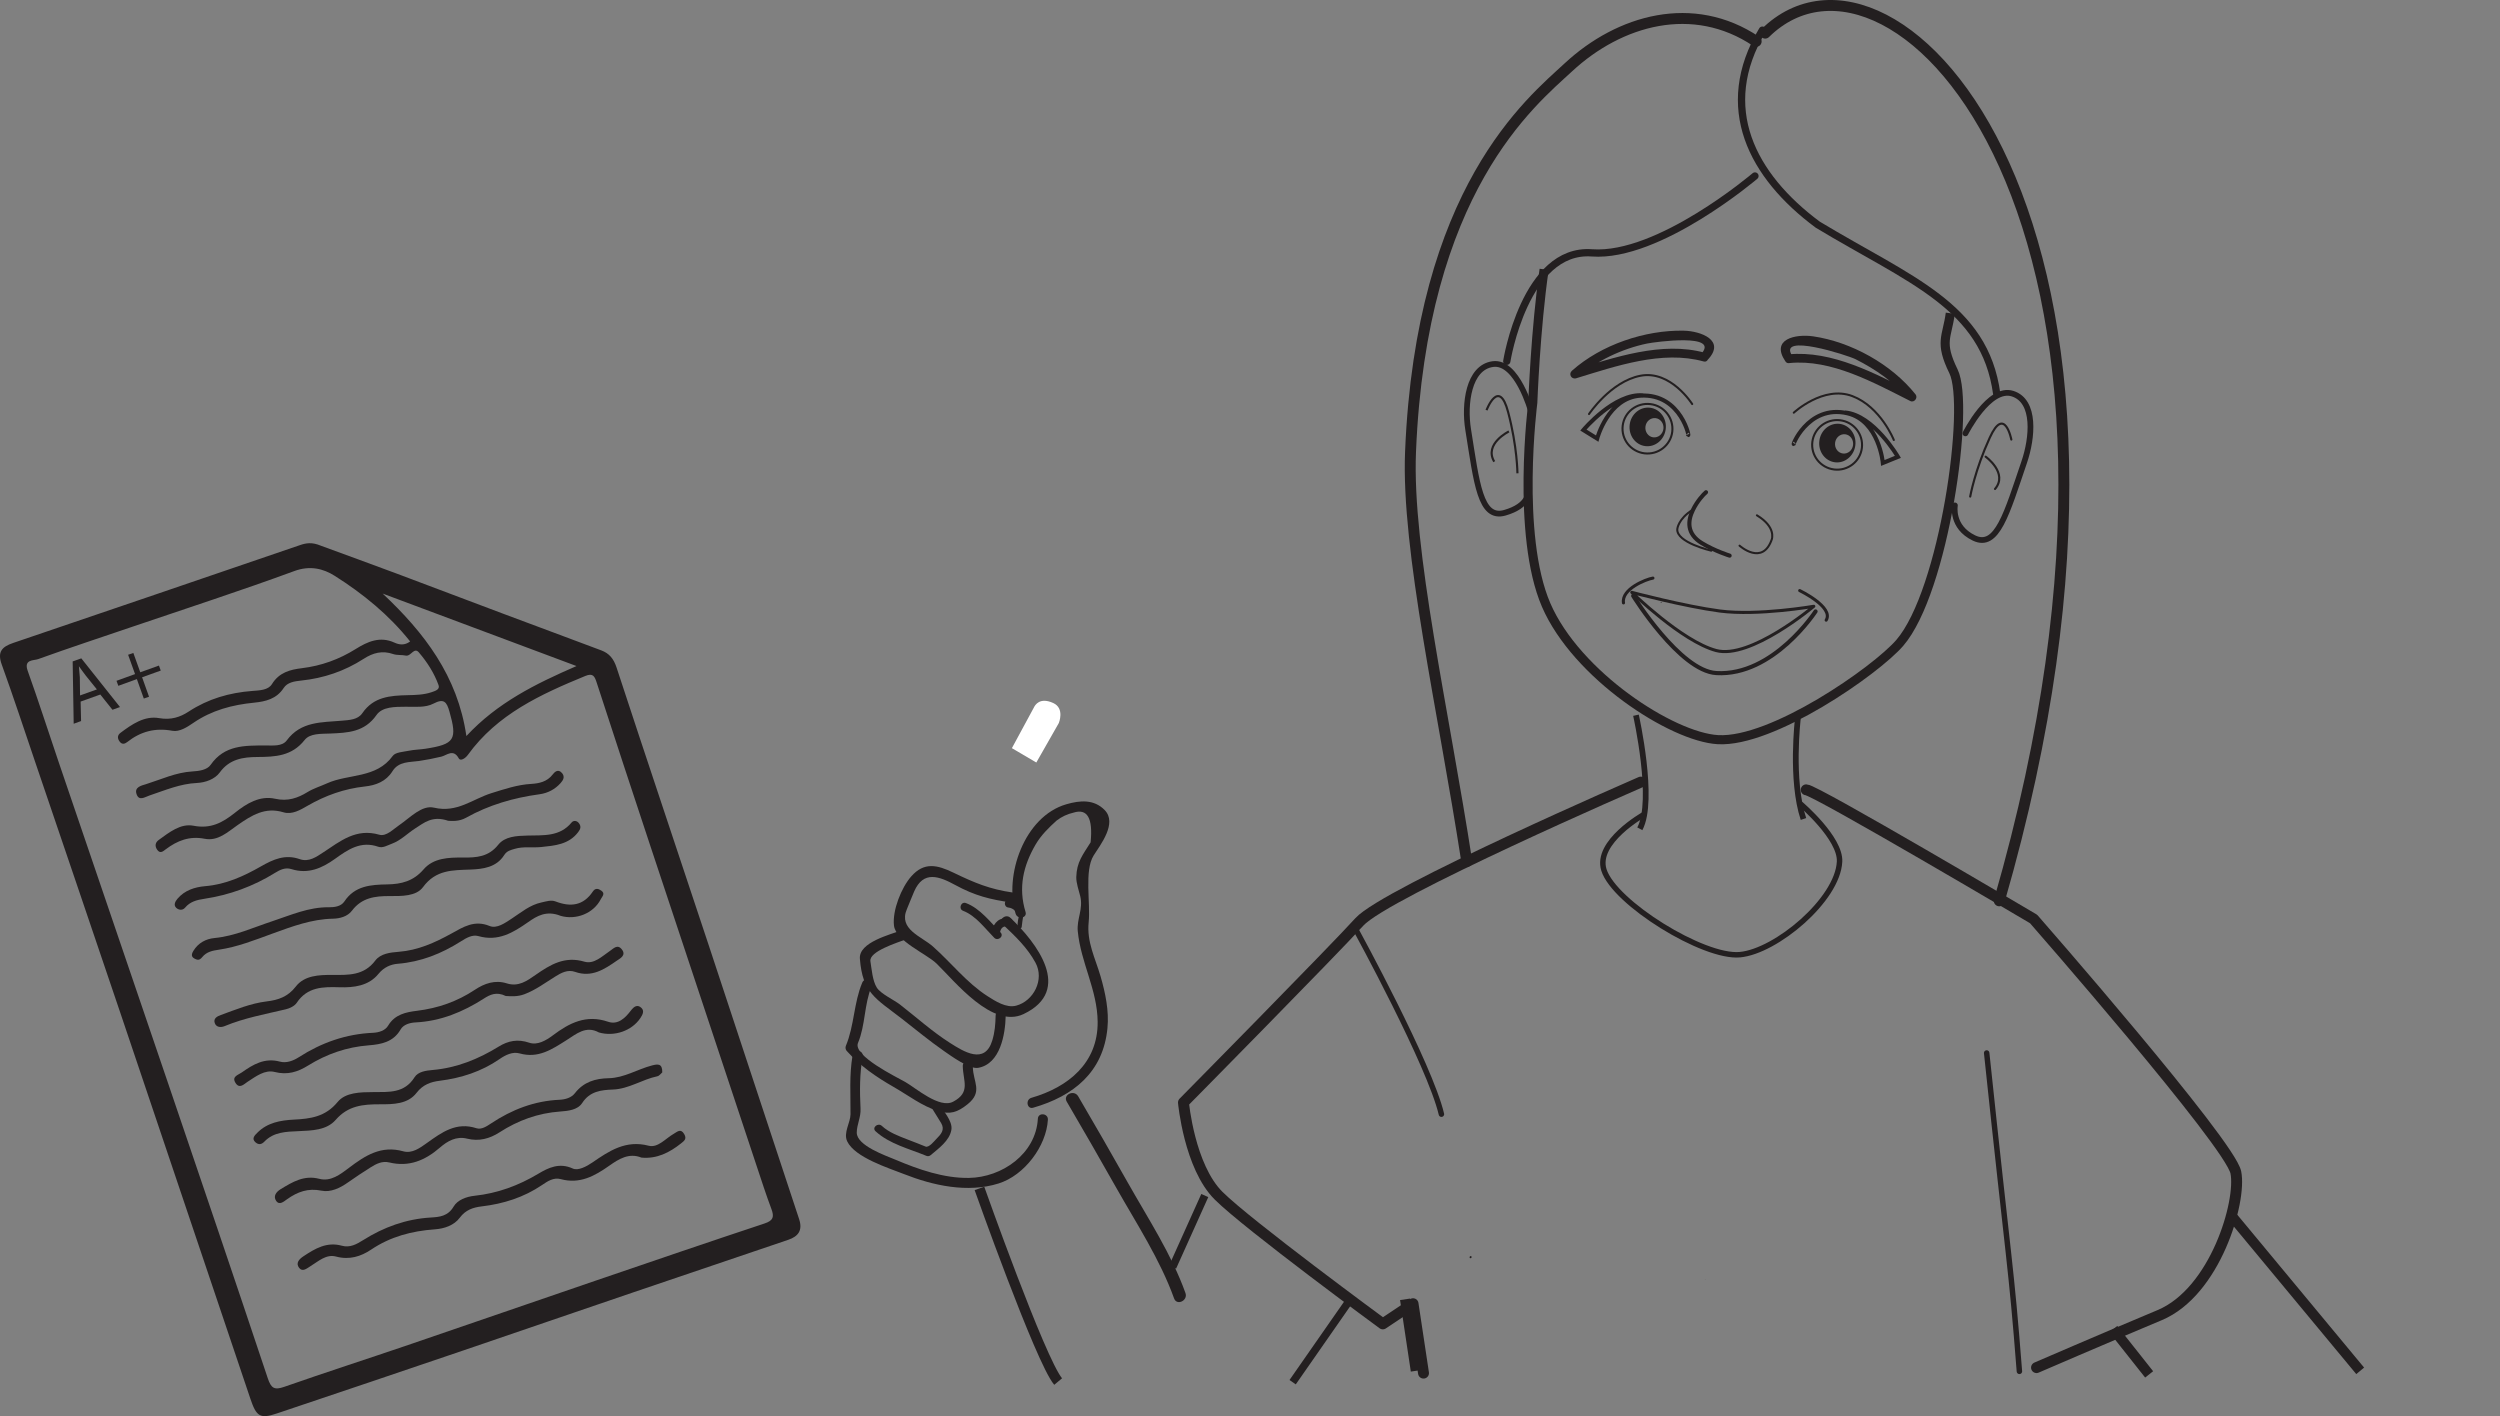 <?xml version="1.0" encoding="UTF-8"?>
<svg xmlns="http://www.w3.org/2000/svg" xmlns:xlink="http://www.w3.org/1999/xlink" width="343.397pt" height="194.52pt" viewBox="0 0 343.397 194.52" version="1.1">
<rect x="0" y="0" width="343.397" height="194.52" fill="#808080" stroke="none"/>
<defs>
<g>
<symbol overflow="visible" id="glyph0-0">
<path style="stroke:none;" d="M 0 0 L 5.641 -2.031 L 2.797 -9.938 L -2.844 -7.906 Z M 1.234 -5.469 L -1.734 -7.672 L 2.125 -9.047 Z M 1.734 -5.094 L 2.641 -8.672 L 4.703 -2.906 Z M 0.688 -0.891 L 1.594 -4.453 L 4.547 -2.266 Z M -1.891 -7.047 L 1.062 -4.844 L 0.172 -1.281 Z M -1.891 -7.047 "/>
</symbol>
<symbol overflow="visible" id="glyph0-1">
<path style="stroke:none;" d="M 3.938 -4.109 L 5.609 -2.016 L 6.641 -2.391 L 1.328 -9.078 L 0.141 -8.656 L 0.281 -0.094 L 1.297 -0.469 L 1.234 -3.141 Z M 1.156 -3.984 L 1.125 -6.469 C 1.094 -6.969 1.047 -7.5 1 -7.969 L 1.016 -7.969 C 1.297 -7.594 1.578 -7.172 1.922 -6.734 L 3.469 -4.812 Z M 1.156 -3.984 "/>
</symbol>
<symbol overflow="visible" id="glyph0-2">
<path style="stroke:none;" d="M 0.844 -7.094 L 1.797 -4.438 L -0.75 -3.516 L -0.5 -2.828 L 2.047 -3.75 L 3 -1.078 L 3.719 -1.328 L 2.766 -4 L 5.328 -4.922 L 5.078 -5.609 L 2.516 -4.688 L 1.562 -7.344 Z M 0.844 -7.094 "/>
</symbol>
</g>
<clipPath id="clip1">
  <path d="M 126 155 L 154 155 L 154 194.52 L 126 194.52 Z M 126 155 "/>
</clipPath>
<clipPath id="clip2">
  <path d="M 171 173 L 192 173 L 192 194.52 L 171 194.52 Z M 171 173 "/>
</clipPath>
<clipPath id="clip3">
  <path d="M 185 170 L 203 170 L 203 194.52 L 185 194.52 Z M 185 170 "/>
</clipPath>
<clipPath id="clip4">
  <path d="M 298 159 L 333 159 L 333 194.52 L 298 194.52 Z M 298 159 "/>
</clipPath>
<clipPath id="clip5">
  <path d="M 282 174 L 304 174 L 304 194.52 L 282 194.52 Z M 282 174 "/>
</clipPath>
<clipPath id="clip6">
  <path d="M 0 74 L 110 74 L 110 194.52 L 0 194.52 Z M 0 74 "/>
</clipPath>
</defs>
<g id="surface1">
<path style="fill:none;stroke-width:1.5;stroke-linecap:round;stroke-linejoin:round;stroke:rgb(13.73%,12.16%,12.549%);stroke-opacity:1;stroke-miterlimit:4;" d="M -0.001 0.001 C 1.21 0.001 31.229 -17.742 31.229 -17.742 C 31.229 -17.742 58.202 -48.554 59.01 -52.554 C 59.811 -56.554 56.19 -68.96 48.538 -72.16 C 40.889 -75.359 31.631 -79.363 31.631 -79.363 " transform="matrix(1,0,0,-1,248.103,108.489)"/>
<path style="fill:none;stroke-width:1.5;stroke-linecap:round;stroke-linejoin:round;stroke:rgb(13.73%,12.16%,12.549%);stroke-opacity:1;stroke-miterlimit:4;" d="M -0.001 0.001 C -0.001 0.001 -35.032 -15.203 -38.653 -19.203 C -42.278 -23.206 -62.813 -44.011 -62.813 -44.011 C -62.813 -44.011 -62.008 -52.812 -57.981 -56.816 C -53.958 -60.816 -35.43 -74.417 -35.43 -74.417 L -31.278 -71.648 L -29.84 -81.179 " transform="matrix(1,0,0,-1,225.372,107.43)"/>
<path style="fill:none;stroke-width:0.75;stroke-linecap:round;stroke-linejoin:round;stroke:rgb(13.73%,12.16%,12.549%);stroke-opacity:1;stroke-miterlimit:4;" d="M 0.001 -0.001 C 0.001 -0.001 10.067 -18.404 11.676 -25.208 " transform="matrix(1,0,0,-1,186.316,127.835)"/>
<path style="fill:none;stroke-width:0.75;stroke-linecap:round;stroke-linejoin:round;stroke:rgb(13.73%,12.16%,12.549%);stroke-opacity:1;stroke-miterlimit:4;" d="M 0.001 -0 C 3.122 -29.637 3.333 -28.813 4.497 -43.731 " transform="matrix(1,0,0,-1,272.886,144.636)"/>
<path style=" stroke:none;fill-rule:nonzero;fill:rgb(13.73%,12.16%,12.549%);fill-opacity:1;" d="M 234.211 175.758 C 234.242 175.758 234.25 175.707 234.215 175.707 C 234.184 175.707 234.176 175.758 234.211 175.758 "/>
<path style=" stroke:none;fill-rule:nonzero;fill:rgb(13.73%,12.16%,12.549%);fill-opacity:1;" d="M 201.988 172.828 C 202.172 172.828 202.203 172.535 202.016 172.535 C 201.828 172.535 201.797 172.828 201.988 172.828 "/>
<path style=" stroke:none;fill-rule:nonzero;fill:rgb(13.73%,12.16%,12.549%);fill-opacity:1;" d="M 140.867 125.266 C 139.855 121.953 140.535 118.938 142.258 115.988 C 143 114.723 144.062 113.676 145.145 112.703 C 145.836 112.176 146.609 111.816 147.461 111.621 C 149.359 111.02 150.141 112.379 149.805 115.703 C 148.723 117.43 147.895 118.402 147.836 120.477 C 147.816 121.27 148.191 122.336 148.379 123.098 C 148.812 124.875 147.879 126.223 148.043 127.922 C 148.453 132.215 150.734 135.961 150.773 140.363 C 150.816 146.008 146.742 149.332 141.676 150.793 C 140.824 151.039 141.059 152.406 141.914 152.156 C 147.492 150.551 151.543 147.238 152.117 141.238 C 152.352 138.852 151.836 136.398 151.176 134.121 C 150.441 131.59 149.254 129.402 149.539 126.664 C 149.809 124.059 148.914 119.598 150.219 117.512 C 151.129 116.059 153.512 113.074 151.73 111.262 C 150.266 109.773 148.363 109.922 146.469 110.473 C 140.688 112.148 137.898 120.254 139.504 125.504 C 139.762 126.348 141.129 126.117 140.867 125.266 "/>
<path style=" stroke:none;fill-rule:nonzero;fill:rgb(13.73%,12.16%,12.549%);fill-opacity:1;" d="M 123.887 127.762 C 122.285 128.387 117.941 129.422 118.113 131.684 C 118.473 136.391 120.27 137.141 123.82 139.887 C 125.762 141.395 127.645 142.965 129.668 144.371 C 130.598 145.016 133.16 146.887 134.348 146.68 C 137.422 146.141 138.078 142.02 138.137 139.621 C 138.16 138.73 136.781 138.594 136.758 139.492 C 136.73 140.691 136.656 141.73 136.301 142.906 C 135.277 146.312 132.34 144.43 130.461 143.234 C 128.043 141.691 125.875 139.734 123.613 137.977 C 122.797 137.344 120.984 136.52 120.438 135.66 C 119.844 134.715 119.738 133.137 119.559 132.047 C 119.328 130.68 123.312 129.469 124.48 129.016 C 125.312 128.691 124.715 127.441 123.887 127.762 "/>
<path style=" stroke:none;fill-rule:nonzero;fill:rgb(13.73%,12.16%,12.549%);fill-opacity:1;" d="M 118.438 134.969 C 117.262 137.77 117.355 140.867 116.184 143.664 C 116.09 143.887 116.145 144.176 116.305 144.355 C 118.164 146.426 120.332 147.918 122.738 149.297 C 124.777 150.465 126.617 151.91 128.832 152.609 C 130.484 153.125 131.52 152.793 132.902 151.68 C 135.062 149.949 133.652 148.629 133.629 146.547 C 133.617 145.66 132.238 145.523 132.246 146.414 C 132.273 148.488 133.371 150.031 130.93 151.324 C 129.047 152.328 125.785 149.438 124.355 148.625 C 123.129 147.93 117.117 145.016 117.855 143.254 C 118.895 140.777 118.684 137.953 119.738 135.449 C 120.086 134.621 118.785 134.148 118.438 134.969 "/>
<path style=" stroke:none;fill-rule:nonzero;fill:rgb(13.73%,12.16%,12.549%);fill-opacity:1;" d="M 120.262 155.387 C 122.168 157.145 124.926 157.805 127.266 158.773 C 127.449 158.852 127.68 158.801 127.828 158.676 C 128.906 157.762 130.43 156.691 130.68 155.195 C 130.891 153.965 129.488 152.52 128.941 151.555 C 128.582 150.922 127.551 151.402 127.914 152.039 C 128.34 152.797 128.832 153.508 129.273 154.258 C 129.82 155.188 129.27 155.789 128.59 156.473 C 128.312 156.754 127.594 157.68 127.125 157.488 C 126.316 157.152 125.496 156.844 124.68 156.527 C 123.445 156.047 122.121 155.566 121.129 154.652 C 120.602 154.16 119.723 154.887 120.262 155.387 "/>
<path style=" stroke:none;fill-rule:nonzero;fill:rgb(13.73%,12.16%,12.549%);fill-opacity:1;" d="M 117.105 144.969 C 116.641 147.746 116.844 150.289 116.824 153.062 C 116.82 154.18 115.816 155.605 116.367 156.766 C 117.426 159 122.074 160.441 124.129 161.254 C 128.172 162.852 132.906 163.898 137.16 162.562 C 140.723 161.449 143.73 157.426 143.938 153.797 C 143.988 152.906 142.605 152.773 142.559 153.664 C 142.285 158.508 137.629 161.723 133.098 161.797 C 129.641 161.852 126.172 160.637 123.031 159.309 C 121.676 158.738 117.684 157.367 117.684 155.578 C 117.684 154.477 118.262 153.469 118.203 152.297 C 118.082 149.832 118.078 147.535 118.488 145.098 C 118.637 144.215 117.254 144.094 117.105 144.969 "/>
<path style=" stroke:none;fill-rule:nonzero;fill:rgb(13.73%,12.16%,12.549%);fill-opacity:1;" d="M 139.125 122.598 C 135.949 122.145 133.859 121.266 130.965 119.867 C 128.715 118.777 126.93 118.387 125.176 120.371 C 123.805 121.914 122.562 125.07 122.793 127.121 C 123.031 129.262 127.242 131 128.645 132.355 C 131.18 134.816 136.301 141.328 140.59 139.293 C 147.477 136.016 142.34 129.434 138.781 126.062 C 138.141 125.457 137.078 126.344 137.723 126.961 C 139.43 128.574 141.098 130.141 142.234 132.234 C 143.5 134.578 141.961 137.504 139.578 138.137 C 138.223 138.5 136.707 137.508 135.641 136.828 C 132.789 135 130.641 132.215 128.121 129.988 C 126.566 128.617 123.379 127.637 124.566 124.887 C 124.91 124.078 125.215 123.254 125.566 122.453 C 126.844 119.531 129.004 120.363 131.215 121.566 C 133.906 123.031 135.969 123.547 138.992 123.98 C 139.879 124.105 140.004 122.727 139.125 122.598 "/>
<path style=" stroke:none;fill-rule:nonzero;fill:rgb(13.73%,12.16%,12.549%);fill-opacity:1;" d="M 137.371 128.016 C 137.508 127.375 137.898 127.164 138.523 127.238 C 139.25 127.324 139.355 126.191 138.629 126.105 C 137.336 125.957 136.504 126.672 136.238 127.906 C 136.086 128.625 137.219 128.719 137.371 128.016 "/>
<path style=" stroke:none;fill-rule:nonzero;fill:rgb(13.73%,12.16%,12.549%);fill-opacity:1;" d="M 138.523 124.66 C 138.891 124.699 139.164 124.859 139.434 125.105 C 139.965 125.594 140.836 124.863 140.297 124.371 C 139.805 123.918 139.305 123.602 138.629 123.531 C 137.898 123.457 137.793 124.586 138.523 124.66 "/>
<path style=" stroke:none;fill-rule:nonzero;fill:rgb(13.73%,12.16%,12.549%);fill-opacity:1;" d="M 132.293 125.109 C 134.023 125.766 135.301 127.535 136.566 128.812 C 137.078 129.328 137.949 128.602 137.434 128.078 C 136.023 126.656 134.621 124.773 132.688 124.047 C 132 123.785 131.609 124.852 132.293 125.109 "/>
<path style=" stroke:none;fill-rule:nonzero;fill:rgb(100%,100%,100%);fill-opacity:1;" d="M 142.348 104.738 L 145.438 99.316 C 145.438 99.316 146.281 97.297 144.672 96.566 C 142.82 95.723 142.172 96.852 142.016 97.176 L 138.992 102.766 "/>
<path style=" stroke:none;fill-rule:nonzero;fill:rgb(13.73%,12.16%,12.549%);fill-opacity:1;" d="M 140.023 125.621 C 139.863 126.148 139.766 126.688 139.766 127.238 C 139.77 127.605 140.316 127.672 140.344 127.289 C 140.391 126.766 140.48 126.262 140.566 125.746 C 140.621 125.43 140.117 125.316 140.023 125.621 "/>
<path style=" stroke:none;fill-rule:nonzero;fill:rgb(13.73%,12.16%,12.549%);fill-opacity:1;" d="M 146.527 151.324 C 148.832 155.258 151.102 159.211 153.344 163.18 C 156.102 168.055 159.371 173.055 161.27 178.348 C 161.645 179.398 163.207 178.648 162.832 177.605 C 160.938 172.309 157.66 167.316 154.91 162.438 C 152.672 158.465 150.398 154.516 148.094 150.582 C 147.531 149.629 145.965 150.363 146.527 151.324 "/>
<g clip-path="url(#clip1)" clip-rule="nonzero">
<path style="fill:none;stroke-width:1.4;stroke-linecap:butt;stroke-linejoin:miter;stroke:rgb(13.73%,12.16%,12.549%);stroke-opacity:1;stroke-miterlimit:4;" d="M 0.001 -0.001 C 0.001 -0.001 8.353 -23.583 10.81 -26.533 " transform="matrix(1,0,0,-1,134.534,163.237)"/>
</g>
<path style="fill:none;stroke-width:1.05;stroke-linecap:butt;stroke-linejoin:miter;stroke:rgb(13.73%,12.16%,12.549%);stroke-opacity:1;stroke-miterlimit:4;" d="M -0.001 0.001 L -4.423 -9.827 " transform="matrix(1,0,0,-1,165.489,164.219)"/>
<g clip-path="url(#clip2)" clip-rule="nonzero">
<path style="fill:none;stroke-width:1.05;stroke-linecap:butt;stroke-linejoin:miter;stroke:rgb(13.73%,12.16%,12.549%);stroke-opacity:1;stroke-miterlimit:4;" d="M 0.001 -0.001 L -7.588 -10.896 " transform="matrix(1,0,0,-1,185.143,178.96)"/>
</g>
<g clip-path="url(#clip3)" clip-rule="nonzero">
<path style="fill:none;stroke-width:1.4;stroke-linecap:butt;stroke-linejoin:miter;stroke:rgb(13.73%,12.16%,12.549%);stroke-opacity:1;stroke-miterlimit:4;" d="M -0.001 -0.001 L 1.475 -9.826 " transform="matrix(1,0,0,-1,193.005,178.471)"/>
</g>
<g clip-path="url(#clip4)" clip-rule="nonzero">
<path style="fill:none;stroke-width:1.4;stroke-linecap:butt;stroke-linejoin:miter;stroke:rgb(13.73%,12.16%,12.549%);stroke-opacity:1;stroke-miterlimit:4;" d="M -0.001 0.002 L 17.417 -20.991 " transform="matrix(1,0,0,-1,306.775,167.306)"/>
</g>
<g clip-path="url(#clip5)" clip-rule="nonzero">
<path style="fill:none;stroke-width:1.4;stroke-linecap:butt;stroke-linejoin:miter;stroke:rgb(13.73%,12.16%,12.549%);stroke-opacity:1;stroke-miterlimit:4;" d="M -0 -0 L 4.925 -6.219 " transform="matrix(1,0,0,-1,290.278,182.566)"/>
</g>
<path style=" stroke:none;fill-rule:nonzero;fill:rgb(13.73%,12.16%,12.549%);fill-opacity:1;" d="M 245.238 49.633 C 243.172 46.574 246.633 45.852 249.055 46.199 C 254.273 46.965 259.809 50.02 263.121 54.176 C 263.48 54.637 262.938 55.359 262.398 55.086 C 257.395 52.57 251.559 49.297 245.789 49.871 C 245.016 49.945 244.867 48.754 245.637 48.676 C 251.676 48.082 257.664 51.352 262.875 53.98 C 262.637 54.281 262.395 54.594 262.152 54.891 C 260.266 52.516 257.562 50.695 254.879 49.34 C 253.832 48.809 243.996 45.645 246.199 48.906 C 246.625 49.559 245.668 50.281 245.238 49.633 "/>
<path style=" stroke:none;fill-rule:nonzero;fill:rgb(13.73%,12.16%,12.549%);fill-opacity:1;" d="M 233.613 48.672 C 236.422 45.73 227.371 46.957 226.23 47.191 C 222.84 47.898 219.254 49.559 216.645 51.879 C 216.449 51.531 216.254 51.188 216.059 50.84 C 221.699 49.121 228.27 46.824 234.168 48.453 C 234.906 48.66 234.742 49.855 234 49.648 C 228.312 48.07 221.945 50.297 216.508 51.957 C 215.848 52.156 215.402 51.379 215.926 50.918 C 219.938 47.344 225.965 45.316 231.277 45.422 C 233.641 45.473 237.098 46.762 234.562 49.426 C 234.023 49.977 233.074 49.234 233.613 48.672 "/>
<path style="fill:none;stroke-width:1.25;stroke-linecap:butt;stroke-linejoin:miter;stroke:rgb(13.73%,12.16%,12.549%);stroke-opacity:1;stroke-miterlimit:4;" d="M 0.001 -0.001 C -1.182 -8.145 -1.557 -18.298 -1.557 -18.298 C -1.557 -18.298 -3.885 -36.47 0.279 -46.106 C 4.451 -55.735 17.564 -64.235 23.869 -64.595 C 31.326 -65.028 45.521 -55.145 48.845 -51.309 C 54.947 -44.255 58.537 -18.72 56.232 -14.013 C 54.244 -9.954 55.349 -9.352 55.791 -6.02 " transform="matrix(1,0,0,-1,212.1,37.003)"/>
<path style="fill:none;stroke-width:0.79;stroke-linecap:butt;stroke-linejoin:miter;stroke:rgb(13.73%,12.16%,12.549%);stroke-opacity:1;stroke-miterlimit:4;" d="M -0 0.001 C -0 0.001 2.632 -11.725 0.527 -15.6 " transform="matrix(1,0,0,-1,224.715,98.243)"/>
<path style="fill:none;stroke-width:0.79;stroke-linecap:round;stroke-linejoin:round;stroke:rgb(13.73%,12.16%,12.549%);stroke-opacity:1;stroke-miterlimit:4;" d="M 0.001 -0.002 C 0.001 -0.002 3.255 6.49 6.478 5.455 C 9.693 4.432 9.212 -0.631 8.076 -3.951 C 5.673 -11.002 4.357 -15.896 1.181 -14.373 C -1.995 -12.85 -1.444 -9.896 -1.444 -9.896 " transform="matrix(1,0,0,-1,269.967,59.526)"/>
<path style="fill:none;stroke-width:0.296;stroke-linecap:round;stroke-linejoin:round;stroke:rgb(13.73%,12.16%,12.549%);stroke-opacity:1;stroke-miterlimit:4;" d="M 0.001 -0.001 C 0.001 -0.001 -0.92 4.741 -2.959 0.257 C -5.01 -4.228 -5.647 -7.833 -5.647 -7.833 " transform="matrix(1,0,0,-1,276.272,60.374)"/>
<path style="fill:none;stroke-width:0.296;stroke-linecap:round;stroke-linejoin:round;stroke:rgb(13.73%,12.16%,12.549%);stroke-opacity:1;stroke-miterlimit:4;" d="M -0.001 0.001 C -0.001 0.001 3.128 -2.261 1.285 -4.432 " transform="matrix(1,0,0,-1,272.75,62.732)"/>
<path style="fill:none;stroke-width:0.79;stroke-linecap:butt;stroke-linejoin:miter;stroke:rgb(13.73%,12.16%,12.549%);stroke-opacity:1;stroke-miterlimit:4;" d="M 0.001 -0.002 C 0.001 -0.002 -1.897 6.924 -5.241 6.451 C -8.584 5.994 -9.186 0.943 -8.631 -2.517 C -7.448 -9.881 -6.983 -14.932 -3.596 -13.971 C -0.206 -13.002 -0.366 -11.103 -0.366 -11.103 " transform="matrix(1,0,0,-1,210.292,56.463)"/>
<path style="fill:none;stroke-width:0.296;stroke-linecap:butt;stroke-linejoin:miter;stroke:rgb(13.73%,12.16%,12.549%);stroke-opacity:1;stroke-miterlimit:4;" d="M 0.002 -0.002 C 0.002 -0.002 1.712 4.506 2.966 -0.256 C 4.228 -5.017 4.248 -8.674 4.248 -8.674 " transform="matrix(1,0,0,-1,204.186,56.338)"/>
<path style="fill:none;stroke-width:0.296;stroke-linecap:butt;stroke-linejoin:miter;stroke:rgb(13.73%,12.16%,12.549%);stroke-opacity:1;stroke-miterlimit:4;" d="M 0.001 -0.001 C 0.001 -0.001 -3.468 -1.704 -2.015 -4.154 " transform="matrix(1,0,0,-1,207.261,59.26)"/>
<path style=" stroke:none;fill-rule:nonzero;fill:rgb(13.73%,12.16%,12.549%);fill-opacity:1;" d="M 228.262 82.785 C 228.211 82.781 228.164 82.773 228.117 82.773 C 228.074 82.77 228.078 82.703 228.117 82.707 C 228.16 82.711 228.215 82.715 228.258 82.723 C 228.301 82.723 228.301 82.789 228.262 82.785 "/>
<path style=" stroke:none;fill-rule:nonzero;fill:rgb(13.73%,12.16%,12.549%);fill-opacity:1;" d="M 252.066 60.82 C 252.156 60.094 252.777 59.57 253.457 59.652 C 254.145 59.738 254.621 60.395 254.535 61.125 C 254.449 61.855 253.824 62.379 253.145 62.293 C 252.453 62.211 251.977 61.551 252.066 60.82 M 249.902 60.559 C 249.723 62.016 250.684 63.332 252.051 63.5 C 253.418 63.668 254.672 62.617 254.848 61.164 C 255.027 59.707 254.062 58.391 252.695 58.219 C 251.332 58.055 250.078 59.098 249.902 60.559 "/>
<path style="fill:none;stroke-width:0.284;stroke-linecap:butt;stroke-linejoin:miter;stroke:rgb(13.73%,12.16%,12.549%);stroke-opacity:1;stroke-miterlimit:4;" d="M 0.002 0 C -0.225 -1.867 1.111 -3.562 2.994 -3.793 C 4.869 -4.019 6.58 -2.703 6.806 -0.832 C 7.029 1.043 5.693 2.738 3.822 2.969 C 1.935 3.195 0.236 1.871 0.002 0 Z M 0.002 0 " transform="matrix(1,0,0,-1,248.94,60.695)"/>
<path style=" stroke:none;fill-rule:nonzero;fill:rgb(13.73%,12.16%,12.549%);fill-opacity:1;" d="M 226.016 58.602 C 226.102 57.871 226.73 57.352 227.414 57.434 C 228.094 57.52 228.574 58.18 228.488 58.902 C 228.398 59.637 227.77 60.152 227.09 60.074 C 226.41 59.988 225.926 59.328 226.016 58.602 M 223.848 58.34 C 223.672 59.797 224.637 61.113 225.996 61.277 C 227.371 61.445 228.621 60.402 228.801 58.941 C 228.98 57.484 228.016 56.168 226.645 56.004 C 225.277 55.84 224.027 56.879 223.848 58.34 "/>
<path style="fill:none;stroke-width:0.284;stroke-linecap:butt;stroke-linejoin:miter;stroke:rgb(13.73%,12.16%,12.549%);stroke-opacity:1;stroke-miterlimit:4;" d="M -0 -0.001 C -0.227 -1.869 1.113 -3.568 2.992 -3.798 C 4.871 -4.025 6.578 -2.701 6.808 -0.837 C 7.035 1.034 5.695 2.737 3.816 2.963 C 1.933 3.194 0.226 1.87 -0 -0.001 Z M -0 -0.001 " transform="matrix(1,0,0,-1,222.891,58.471)"/>
<path style="fill:none;stroke-width:0.425;stroke-linecap:round;stroke-linejoin:round;stroke:rgb(13.73%,12.16%,12.549%);stroke-opacity:1;stroke-miterlimit:4;" d="M -0 0.002 C -0 0.002 7.222 -1.916 12.101 -2.561 C 17.316 -3.244 25 -1.912 25 -1.912 C 25 -1.912 16.273 -9.264 11.57 -7.983 C 6.863 -6.709 -0 0.002 -0 0.002 Z M -0 0.002 " transform="matrix(1,0,0,-1,224.141,81.369)"/>
<path style="fill:none;stroke-width:0.567;stroke-linecap:round;stroke-linejoin:round;stroke:rgb(13.73%,12.16%,12.549%);stroke-opacity:1;stroke-miterlimit:4;" d="M -0 -0.001 C -0 -0.001 6.41 -10.318 11.421 -10.603 C 19.257 -11.052 25.05 -2.134 25.05 -2.134 " transform="matrix(1,0,0,-1,224.333,81.85)"/>
<path style="fill:none;stroke-width:0.425;stroke-linecap:round;stroke-linejoin:round;stroke:rgb(13.73%,12.16%,12.549%);stroke-opacity:1;stroke-miterlimit:4;" d="M 0.001 0.001 C -0.952 -0.156 -4.346 -1.503 -4.042 -3.406 " transform="matrix(1,0,0,-1,227.042,79.407)"/>
<path style="fill:none;stroke-width:0.425;stroke-linecap:round;stroke-linejoin:round;stroke:rgb(13.73%,12.16%,12.549%);stroke-opacity:1;stroke-miterlimit:4;" d="M -0.001 0.001 C -0.001 0.001 4.729 -2.281 3.635 -4.062 " transform="matrix(1,0,0,-1,247.205,81.122)"/>
<path style="fill:none;stroke-width:0.284;stroke-linecap:round;stroke-linejoin:round;stroke:rgb(13.73%,12.16%,12.549%);stroke-opacity:1;stroke-miterlimit:4;" d="M -0 -0.001 C -0 -0.001 4.074 3.788 8.05 2.276 C 11.941 0.796 13.742 -3.751 13.742 -3.751 " transform="matrix(1,0,0,-1,246.391,56.686)"/>
<path style="fill:none;stroke-width:0.567;stroke-linecap:butt;stroke-linejoin:miter;stroke:rgb(13.73%,12.16%,12.549%);stroke-opacity:1;stroke-miterlimit:4;" d="M -0 -0.001 C 0.343 -0.908 -0.805 5.698 -6.54 5.323 C -10.969 5.034 -12.465 -0.572 -12.465 -0.572 L -14.356 0.6 C -14.356 0.6 -10.094 5.71 -6.141 5.362 " transform="matrix(1,0,0,-1,231.848,59.67)"/>
<path style="fill:none;stroke-width:0.567;stroke-linecap:butt;stroke-linejoin:miter;stroke:rgb(13.73%,12.16%,12.549%);stroke-opacity:1;stroke-miterlimit:4;" d="M 0.001 -0.001 C -0.484 -0.833 1.758 5.476 7.344 4.144 C 11.665 3.109 12.184 -2.673 12.184 -2.673 L 14.251 -1.833 C 14.251 -1.833 10.915 3.917 6.965 4.257 " transform="matrix(1,0,0,-1,246.445,60.917)"/>
<path style="fill:none;stroke-width:0.284;stroke-linecap:round;stroke-linejoin:round;stroke:rgb(13.73%,12.16%,12.549%);stroke-opacity:1;stroke-miterlimit:4;" d="M -0.002 0.001 C -0.002 0.001 -2.955 4.704 -7.13 3.884 C -11.212 3.083 -14.173 -1.37 -14.173 -1.37 " transform="matrix(1,0,0,-1,232.439,55.501)"/>
<path style="fill:none;stroke-width:0.567;stroke-linecap:round;stroke-linejoin:round;stroke:rgb(13.73%,12.16%,12.549%);stroke-opacity:1;stroke-miterlimit:4;" d="M 0.001 0.001 C -0.335 -0.277 -1.233 -1.249 -1.799 -2.441 C -2.522 -3.925 -2.67 -5.706 -0.592 -6.976 C 1.189 -8.07 3.244 -8.706 3.244 -8.706 " transform="matrix(1,0,0,-1,234.334,67.614)"/>
<path style="fill:none;stroke-width:0.284;stroke-linecap:round;stroke-linejoin:round;stroke:rgb(13.73%,12.16%,12.549%);stroke-opacity:1;stroke-miterlimit:4;" d="M -0.001 -0.001 C -0.001 -0.001 -4.829 1.12 -4.668 2.971 C -4.668 2.971 -4.551 4.374 -2.567 5.608 " transform="matrix(1,0,0,-1,235.059,75.639)"/>
<path style="fill:none;stroke-width:0.284;stroke-linecap:round;stroke-linejoin:round;stroke:rgb(13.73%,12.16%,12.549%);stroke-opacity:1;stroke-miterlimit:4;" d="M -0 0.001 C -0 0.001 3.191 -2.874 4.457 0.95 C 4.39 0.892 5.101 2.517 2.386 4.169 " transform="matrix(1,0,0,-1,238.942,74.954)"/>
<path style="fill:none;stroke-width:1.5;stroke-linecap:round;stroke-linejoin:round;stroke:rgb(13.73%,12.16%,12.549%);stroke-opacity:1;stroke-miterlimit:4;" d="M -0 -0.001 C 17.796 17.519 59.082 -26.087 32.152 -119.188 " transform="matrix(1,0,0,-1,242.465,4.55)"/>
<path style="fill:none;stroke-width:1;stroke-linecap:round;stroke-linejoin:round;stroke:rgb(13.73%,12.16%,12.549%);stroke-opacity:1;stroke-miterlimit:4;" d="M 0.001 -0.001 C -6.343 -10.641 -1.417 -20.024 7.61 -26.723 C 20.223 -34.329 30.547 -37.856 32.188 -49.95 " transform="matrix(1,0,0,-1,242.078,4.14)"/>
<path style="fill:none;stroke-width:1;stroke-linecap:round;stroke-linejoin:round;stroke:rgb(13.73%,12.16%,12.549%);stroke-opacity:1;stroke-miterlimit:4;" d="M -0.001 -0 C -0.001 -0 -13.188 -11.235 -22.395 -10.559 C -31.606 -9.871 -34.09 -25.45 -34.09 -25.45 " transform="matrix(1,0,0,-1,241.059,24.175)"/>
<path style="fill:none;stroke-width:1.5;stroke-linecap:round;stroke-linejoin:round;stroke:rgb(13.73%,12.16%,12.549%);stroke-opacity:1;stroke-miterlimit:4;" d="M -0.001 -0.002 C -8.653 5.811 -18.774 2.951 -25.794 -3.564 C -30.911 -8.306 -45.997 -20.349 -47.477 -56.365 C -48.04 -69.822 -42.93 -91.998 -39.751 -112.662 " transform="matrix(1,0,0,-1,241.227,5.682)"/>
<path style="fill:none;stroke-width:0.79;stroke-linecap:butt;stroke-linejoin:miter;stroke:rgb(13.73%,12.16%,12.549%);stroke-opacity:1;stroke-miterlimit:4;" d="M -0.001 0.001 C -0.001 0.001 -1.021 -8.503 0.764 -13.851 " transform="matrix(1,0,0,-1,246.958,98.645)"/>
<path style="fill:none;stroke-width:0.75;stroke-linecap:round;stroke-linejoin:round;stroke:rgb(13.73%,12.16%,12.549%);stroke-opacity:1;stroke-miterlimit:4;" d="M -0 0.001 C -0 0.001 -6.672 -3.749 -5.457 -7.597 C -4.036 -12.105 8.234 -19.71 13.222 -19.234 C 18.207 -18.769 26.668 -11.671 26.91 -6.445 C 27.058 -3.222 21.597 1.426 21.597 1.426 " transform="matrix(1,0,0,-1,225.77,111.899)"/>
<g clip-path="url(#clip6)" clip-rule="nonzero">
<path style=" stroke:none;fill-rule:evenodd;fill:rgb(13.73%,12.16%,12.549%);fill-opacity:1;" d="M 64.062 101.102 C 68.316 96.527 73.52 93.953 79.188 91.488 C 70.055 88.074 61.305 84.805 52.559 81.531 C 58.254 86.879 62.863 92.844 64.062 101.102 M 56.336 88.109 C 53.43 84.457 49.855 81.551 45.973 79.094 C 44.406 78.102 42.574 77.648 40.43 78.438 C 33.113 81.129 25.699 83.531 18.32 86.043 C 13.949 87.531 9.566 88.977 5.227 90.539 C 4.633 90.754 3.23 90.539 3.805 92.145 C 5.297 96.309 6.645 100.523 8.07 104.715 C 13.09 119.453 18.121 134.188 23.133 148.926 C 27.703 162.375 32.281 175.82 36.773 189.293 C 37.238 190.688 37.668 190.977 39.059 190.488 C 44.699 188.516 50.391 186.68 56.051 184.75 C 64.641 181.82 73.219 178.844 81.809 175.91 C 89.543 173.266 97.281 170.621 105.039 168.047 C 106.238 167.648 106.355 167.117 105.957 166.059 C 105.227 164.113 104.59 162.133 103.934 160.16 C 99.062 145.5 94.188 130.84 89.324 116.176 C 86.855 108.723 84.398 101.266 81.973 93.801 C 81.688 92.93 81.488 92.398 80.391 92.852 C 74.273 95.371 68.305 98.098 64.266 103.691 C 63.91 104.184 63.242 104.586 63.02 104.176 C 62.262 102.797 61.379 103.754 60.613 103.934 C 59.602 104.172 58.598 104.375 57.562 104.527 C 56.273 104.715 54.766 104.555 53.902 105.941 C 53.035 107.336 51.629 107.871 50.117 108.031 C 47.289 108.34 44.711 109.258 42.25 110.676 C 41.273 111.242 40.109 111.938 38.941 111.578 C 36.41 110.805 34.562 111.996 32.645 113.328 C 31.281 114.273 29.949 115.578 28.094 115.211 C 26.031 114.805 24.355 115.465 22.77 116.656 C 22.426 116.918 22.016 117.312 21.602 116.738 C 21.242 116.234 21.305 115.734 21.809 115.371 C 23.246 114.336 24.797 113.074 26.578 113.422 C 28.941 113.887 30.574 112.996 32.27 111.641 C 33.863 110.371 35.688 109.242 37.809 109.719 C 39.523 110.105 40.898 109.621 42.234 108.801 C 43.086 108.281 44.012 108.012 44.895 107.609 C 47.863 106.254 51.676 106.973 53.953 103.824 C 54.312 103.324 55.375 103.281 56.133 103.125 C 56.891 102.969 57.68 102.961 58.449 102.844 C 62.461 102.223 62.832 101.582 61.727 97.711 C 61.359 96.422 60.977 95.891 59.551 96.641 C 58.402 97.242 57.008 97.062 55.703 97.078 C 54.258 97.09 52.52 97.059 51.711 98.219 C 50.062 100.582 47.738 100.656 45.34 100.758 C 44.086 100.809 42.574 100.715 41.844 101.645 C 40.094 103.859 37.824 103.965 35.367 103.98 C 33.402 103.992 31.523 104.254 30.188 106.102 C 29.508 107.043 28.199 107.492 27.066 107.547 C 24.738 107.652 22.664 108.555 20.527 109.27 C 19.852 109.5 19.082 110.086 18.746 109.047 C 18.445 108.105 19.445 107.902 20.047 107.715 C 22.145 107.059 24.156 106.098 26.41 105.965 C 27.32 105.914 28.434 105.77 28.93 105.062 C 30.836 102.32 33.613 102.41 36.445 102.395 C 37.453 102.387 38.75 102.562 39.387 101.703 C 41.336 99.066 44.184 99.238 46.922 98.996 C 47.973 98.902 49.141 98.875 49.766 97.965 C 51.32 95.695 53.621 95.543 56.008 95.488 C 57.105 95.465 58.207 95.441 59.27 95.082 C 59.789 94.906 60.461 94.711 60.238 94.105 C 59.637 92.445 58.672 90.941 57.527 89.605 C 56.871 88.84 56.441 90.199 55.738 90.051 C 55.172 89.93 54.547 90.027 54.016 89.844 C 52.516 89.32 51.238 89.664 49.945 90.5 C 47.34 92.18 44.457 93.164 41.379 93.48 C 40.422 93.582 39.473 93.723 38.961 94.508 C 37.98 96.012 36.473 96.359 34.922 96.516 C 31.902 96.812 29.078 97.559 26.547 99.301 C 25.691 99.887 24.652 100.559 23.68 100.379 C 21.305 99.941 19.305 100.477 17.461 101.938 C 17.145 102.184 16.762 102.301 16.438 101.867 C 16.098 101.418 16.117 100.988 16.547 100.664 C 18.129 99.48 19.852 98.285 21.863 98.641 C 23.461 98.926 24.746 98.512 25.914 97.742 C 28.598 95.98 31.523 95.148 34.672 94.906 C 35.645 94.832 36.84 94.801 37.348 93.977 C 38.34 92.367 39.836 91.98 41.469 91.781 C 44.141 91.457 46.574 90.574 48.863 89.145 C 50.469 88.141 52.191 87.352 54.188 88.273 C 54.816 88.562 55.57 88.688 56.336 88.109 M 44.074 74.957 C 47.316 76.148 50.957 77.469 54.586 78.824 C 59.516 80.668 64.434 82.539 69.359 84.391 C 73.77 86.047 78.195 87.676 82.605 89.34 C 83.68 89.746 84.289 90.477 84.684 91.672 C 88.867 104.441 93.156 117.18 97.383 129.938 C 101.527 142.441 105.621 154.965 109.77 167.469 C 110.281 169.02 109.629 169.84 108.27 170.301 C 101.207 172.707 94.133 175.082 87.07 177.488 C 79.199 180.164 71.34 182.875 63.469 185.555 C 54.992 188.434 46.512 191.309 38.023 194.152 C 35.723 194.926 35.219 194.582 34.391 192.129 C 28.469 174.543 22.551 156.953 16.613 139.375 C 12.711 127.82 8.777 116.281 4.855 104.734 C 3.332 100.246 1.852 95.746 0.242 91.285 C -0.387 89.555 0.23 88.852 1.816 88.312 C 14.957 83.859 28.082 79.359 41.211 74.875 C 42.027 74.594 42.852 74.438 44.074 74.957 "/>
</g>
<path style=" stroke:none;fill-rule:evenodd;fill:rgb(13.73%,12.16%,12.549%);fill-opacity:1;" d="M 61.559 112.742 C 59.395 111.996 58.246 113.016 57.062 113.77 C 55.973 114.461 55.07 115.434 53.82 115.895 C 53.211 116.117 52.574 116.527 51.957 116.309 C 49.562 115.465 47.785 116.699 46.02 117.969 C 44.207 119.27 42.309 120.102 40.027 119.379 C 39.199 119.113 38.469 119.469 37.805 119.879 C 34.789 121.75 31.539 122.938 28.027 123.465 C 27.074 123.605 26.109 123.844 25.43 124.668 C 25.066 125.105 24.52 125 24.199 124.691 C 23.812 124.316 24.062 123.832 24.363 123.469 C 25.355 122.281 26.773 121.844 28.184 121.723 C 31 121.488 33.465 120.363 35.84 119.008 C 37.535 118.039 39.172 117.301 41.176 118.012 C 42.422 118.449 43.449 117.707 44.418 117.07 C 46.75 115.535 48.914 113.73 52.098 114.656 C 53.055 114.934 53.988 113.914 54.852 113.328 C 56.355 112.305 57.941 110.543 59.621 110.941 C 62.789 111.691 64.926 109.746 67.508 108.945 C 69.285 108.395 71.062 107.785 72.973 107.676 C 74.043 107.613 75.141 107.387 75.906 106.395 C 76.145 106.086 76.633 105.535 77.191 106.18 C 77.668 106.73 77.305 107.219 77 107.566 C 76.246 108.418 75.238 108.945 74.117 109.098 C 70.559 109.582 67.16 110.559 64.016 112.324 C 63.043 112.871 62.027 112.77 61.559 112.742 "/>
<path style=" stroke:none;fill-rule:evenodd;fill:rgb(13.73%,12.16%,12.549%);fill-opacity:1;" d="M 77.012 125.801 C 75.059 125.016 73.746 125.82 72.555 126.656 C 70.473 128.113 68.422 129.363 65.695 128.578 C 64.879 128.344 64.035 128.844 63.316 129.301 C 60.652 130.988 57.828 132.125 54.637 132.383 C 53.664 132.461 52.727 132.859 51.973 133.785 C 50.637 135.422 48.609 135.672 46.641 135.609 C 44.355 135.535 42.215 135.555 40.754 137.75 C 40.461 138.188 39.809 138.504 39.266 138.633 C 36.43 139.309 33.559 139.82 30.848 140.949 C 30.363 141.152 29.711 141.137 29.5 140.531 C 29.281 139.902 29.812 139.605 30.328 139.422 C 32.395 138.672 34.426 137.82 36.637 137.551 C 38.211 137.363 39.539 136.922 40.629 135.512 C 41.812 133.977 43.816 133.906 45.645 133.914 C 47.852 133.926 49.98 134.027 51.547 131.945 C 52.27 130.98 53.605 130.828 54.766 130.738 C 57.422 130.531 59.742 129.48 62.027 128.219 C 63.625 127.336 65.164 126.332 67.246 127.191 C 68.227 127.598 69.34 126.801 70.281 126.184 C 71.586 125.332 72.781 124.297 74.379 123.957 C 75.027 123.82 75.688 123.582 76.305 123.82 C 78.371 124.617 80.125 124.414 81.434 122.453 C 81.781 121.93 82.215 122.062 82.609 122.348 C 83.164 122.75 82.719 123.133 82.527 123.508 C 81.504 125.5 79.086 126.402 77.012 125.801 "/>
<path style=" stroke:none;fill-rule:evenodd;fill:rgb(13.73%,12.16%,12.549%);fill-opacity:1;" d="M 88.109 159.008 C 86.391 158.312 84.988 159.207 83.711 160.105 C 81.672 161.543 79.637 162.676 77.016 161.961 C 76.055 161.695 75.211 162.258 74.477 162.758 C 71.949 164.473 69.164 165.355 66.152 165.711 C 65.016 165.848 63.965 166.172 63.156 167.262 C 62.375 168.309 61.062 168.766 59.711 168.863 C 56.574 169.086 53.641 169.855 50.977 171.645 C 49.574 172.586 47.992 173.094 46.172 172.602 C 44.797 172.23 43.738 173.254 42.637 173.926 C 42.148 174.227 41.562 174.762 41.09 174.156 C 40.578 173.496 41.09 172.949 41.684 172.559 C 43.277 171.5 44.898 170.539 46.945 171.109 C 48.066 171.422 48.98 170.906 49.875 170.344 C 52.719 168.555 55.77 167.441 59.156 167.238 C 60.336 167.168 61.52 167.078 62.309 165.734 C 62.836 164.832 64.035 164.371 65.184 164.25 C 68.344 163.91 71.215 162.855 73.957 161.215 C 75.309 160.406 76.84 159.656 78.688 160.512 C 79.395 160.836 80.543 160.246 81.383 159.668 C 83.695 158.078 85.965 156.555 89.098 157.375 C 90.375 157.707 91.426 156.367 92.551 155.734 C 93.031 155.465 93.508 154.945 93.988 155.789 C 94.355 156.426 94.008 156.695 93.555 157.051 C 91.957 158.32 90.23 159.203 88.109 159.008 "/>
<path style=" stroke:none;fill-rule:evenodd;fill:rgb(13.73%,12.16%,12.549%);fill-opacity:1;" d="M 26.93 131.77 C 26.367 131.543 26.172 131.25 26.559 130.617 C 27.234 129.504 28.289 128.961 29.457 128.848 C 32.285 128.578 34.812 127.387 37.453 126.52 C 39.961 125.691 42.418 124.586 45.16 124.621 C 45.914 124.629 46.84 124.52 47.301 123.828 C 48.734 121.656 50.957 121.52 53.184 121.48 C 55.148 121.449 56.789 121.031 58.176 119.426 C 59.543 117.832 61.645 117.773 63.59 117.793 C 65.465 117.809 67.105 117.707 68.441 116.031 C 69.359 114.883 70.957 114.812 72.414 114.773 C 74.602 114.711 76.879 114.969 78.52 112.969 C 78.75 112.688 79.227 112.668 79.535 113.09 C 79.863 113.551 79.727 113.895 79.41 114.309 C 78.121 116.008 76.195 116.152 74.336 116.348 C 73.133 116.473 71.895 116.238 70.695 116.598 C 70.148 116.766 69.629 116.863 69.258 117.449 C 68.195 119.137 66.359 119.375 64.645 119.441 C 62.16 119.535 59.867 119.453 58.102 121.855 C 57.164 123.129 55.152 123.09 53.531 123.082 C 51.504 123.074 49.688 123.309 48.348 125.086 C 47.734 125.902 46.66 126.176 45.723 126.191 C 42.805 126.25 40.121 127.258 37.465 128.223 C 35.023 129.113 32.633 130.074 30.047 130.453 C 29.211 130.574 28.371 130.734 27.789 131.457 C 27.57 131.727 27.328 131.934 26.93 131.77 "/>
<path style=" stroke:none;fill-rule:evenodd;fill:rgb(13.73%,12.16%,12.549%);fill-opacity:1;" d="M 69.469 136.809 C 68.191 136.18 67.301 136.629 66.48 137.152 C 63.602 138.996 60.547 140.266 57.082 140.438 C 56.301 140.477 55.414 140.727 55.02 141.414 C 54.031 143.145 52.324 143.453 50.684 143.582 C 47.625 143.816 44.883 144.77 42.301 146.371 C 40.922 147.23 39.496 147.699 37.734 147.246 C 36.383 146.898 35.156 147.848 34 148.598 C 33.523 148.906 32.898 149.625 32.348 148.746 C 31.797 147.863 32.711 147.664 33.195 147.32 C 34.766 146.211 36.355 145.254 38.449 145.824 C 39.336 146.066 40.277 145.711 41.055 145.211 C 44.164 143.211 47.527 142.027 51.242 141.863 C 52.035 141.828 52.91 141.559 53.309 140.887 C 54.234 139.328 55.773 139.027 57.285 138.84 C 60.172 138.484 62.801 137.566 65.219 135.961 C 66.547 135.078 68.004 134.562 69.621 135.078 C 71.215 135.586 72.406 134.723 73.574 133.906 C 75.598 132.496 77.574 131.293 80.273 132.094 C 81.59 132.48 82.691 131.355 83.766 130.629 C 84.285 130.277 84.824 129.637 85.426 130.422 C 86.055 131.238 85.148 131.664 84.75 131.941 C 83.039 133.129 81.289 134.309 78.996 133.496 C 77.992 133.141 77.105 133.613 76.262 134.141 C 74.883 134.996 73.586 135.977 72.043 136.562 C 71.082 136.93 70.164 136.848 69.469 136.809 "/>
<path style=" stroke:none;fill-rule:evenodd;fill:rgb(13.73%,12.16%,12.549%);fill-opacity:1;" d="M 82.262 141.816 C 80.48 140.828 79.117 142.055 77.836 142.863 C 75.824 144.129 73.949 145.422 71.371 144.695 C 70.402 144.422 69.414 144.922 68.625 145.469 C 66.121 147.195 63.359 148.082 60.367 148.457 C 59.18 148.605 58.09 148.977 57.215 150.113 C 56.016 151.676 53.992 151.688 52.211 151.684 C 49.879 151.68 47.824 151.852 46.109 153.824 C 44.855 155.262 42.844 155.289 40.996 155.375 C 39.312 155.449 37.598 155.473 36.305 156.82 C 35.918 157.223 35.5 157.262 35.102 156.914 C 34.484 156.383 35.031 155.918 35.336 155.602 C 36.707 154.207 38.52 153.883 40.359 153.789 C 42.66 153.676 44.703 153.402 46.375 151.367 C 47.469 150.035 49.512 150.02 51.262 150.008 C 53.406 149.988 55.543 150.203 56.945 147.965 C 57.426 147.199 58.516 147.051 59.426 146.973 C 62.734 146.684 65.699 145.484 68.5 143.758 C 69.789 142.965 71.113 142.684 72.699 143.227 C 73.809 143.605 74.992 142.926 75.934 142.219 C 78.211 140.504 80.531 139.316 83.531 140.348 C 84.879 140.809 85.875 139.84 86.656 138.809 C 87.062 138.27 87.547 137.91 88.105 138.445 C 88.543 138.863 88.266 139.383 87.953 139.852 C 86.789 141.59 84.391 142.434 82.262 141.816 "/>
<path style=" stroke:none;fill-rule:evenodd;fill:rgb(13.73%,12.16%,12.549%);fill-opacity:1;" d="M 90.969 147.301 C 90.777 147.461 90.562 147.781 90.293 147.836 C 88.199 148.27 86.387 149.582 84.168 149.66 C 82.574 149.719 81.012 149.895 79.969 151.508 C 79.348 152.469 78.02 152.598 76.957 152.676 C 73.898 152.895 71.16 153.891 68.602 155.543 C 67.258 156.41 65.789 156.812 64.152 156.402 C 62.684 156.035 61.461 156.734 60.43 157.629 C 58.398 159.391 56.188 160.332 53.465 159.672 C 52.5 159.438 51.68 159.859 50.906 160.348 C 49.855 161.012 48.816 161.695 47.801 162.414 C 46.703 163.199 45.398 163.805 44.172 163.551 C 42.301 163.168 40.867 163.711 39.434 164.723 C 38.98 165.047 38.367 165.609 37.922 164.934 C 37.508 164.312 37.918 163.723 38.566 163.332 C 40.195 162.348 41.766 161.379 43.859 161.922 C 45.449 162.336 46.75 161.301 47.91 160.43 C 50.156 158.73 52.359 157.289 55.406 158.145 C 56.609 158.48 57.699 157.672 58.645 156.996 C 60.695 155.531 62.676 154.07 65.449 154.973 C 66.125 155.195 66.852 154.711 67.441 154.32 C 70.305 152.414 73.398 151.215 76.863 151.062 C 77.668 151.027 78.496 150.773 78.969 150.16 C 80.172 148.609 81.773 148.137 83.609 148.102 C 85.746 148.059 87.547 146.871 89.547 146.352 C 90.344 146.145 90.992 146.043 90.969 147.301 "/>
<g style="fill:rgb(13.73%,12.16%,12.549%);fill-opacity:1;">
  <use xlink:href="#glyph0-1" x="9.84" y="99.509"/>
  <use xlink:href="#glyph0-2" x="16.753" y="97.031"/>
</g>
</g>
</svg>
